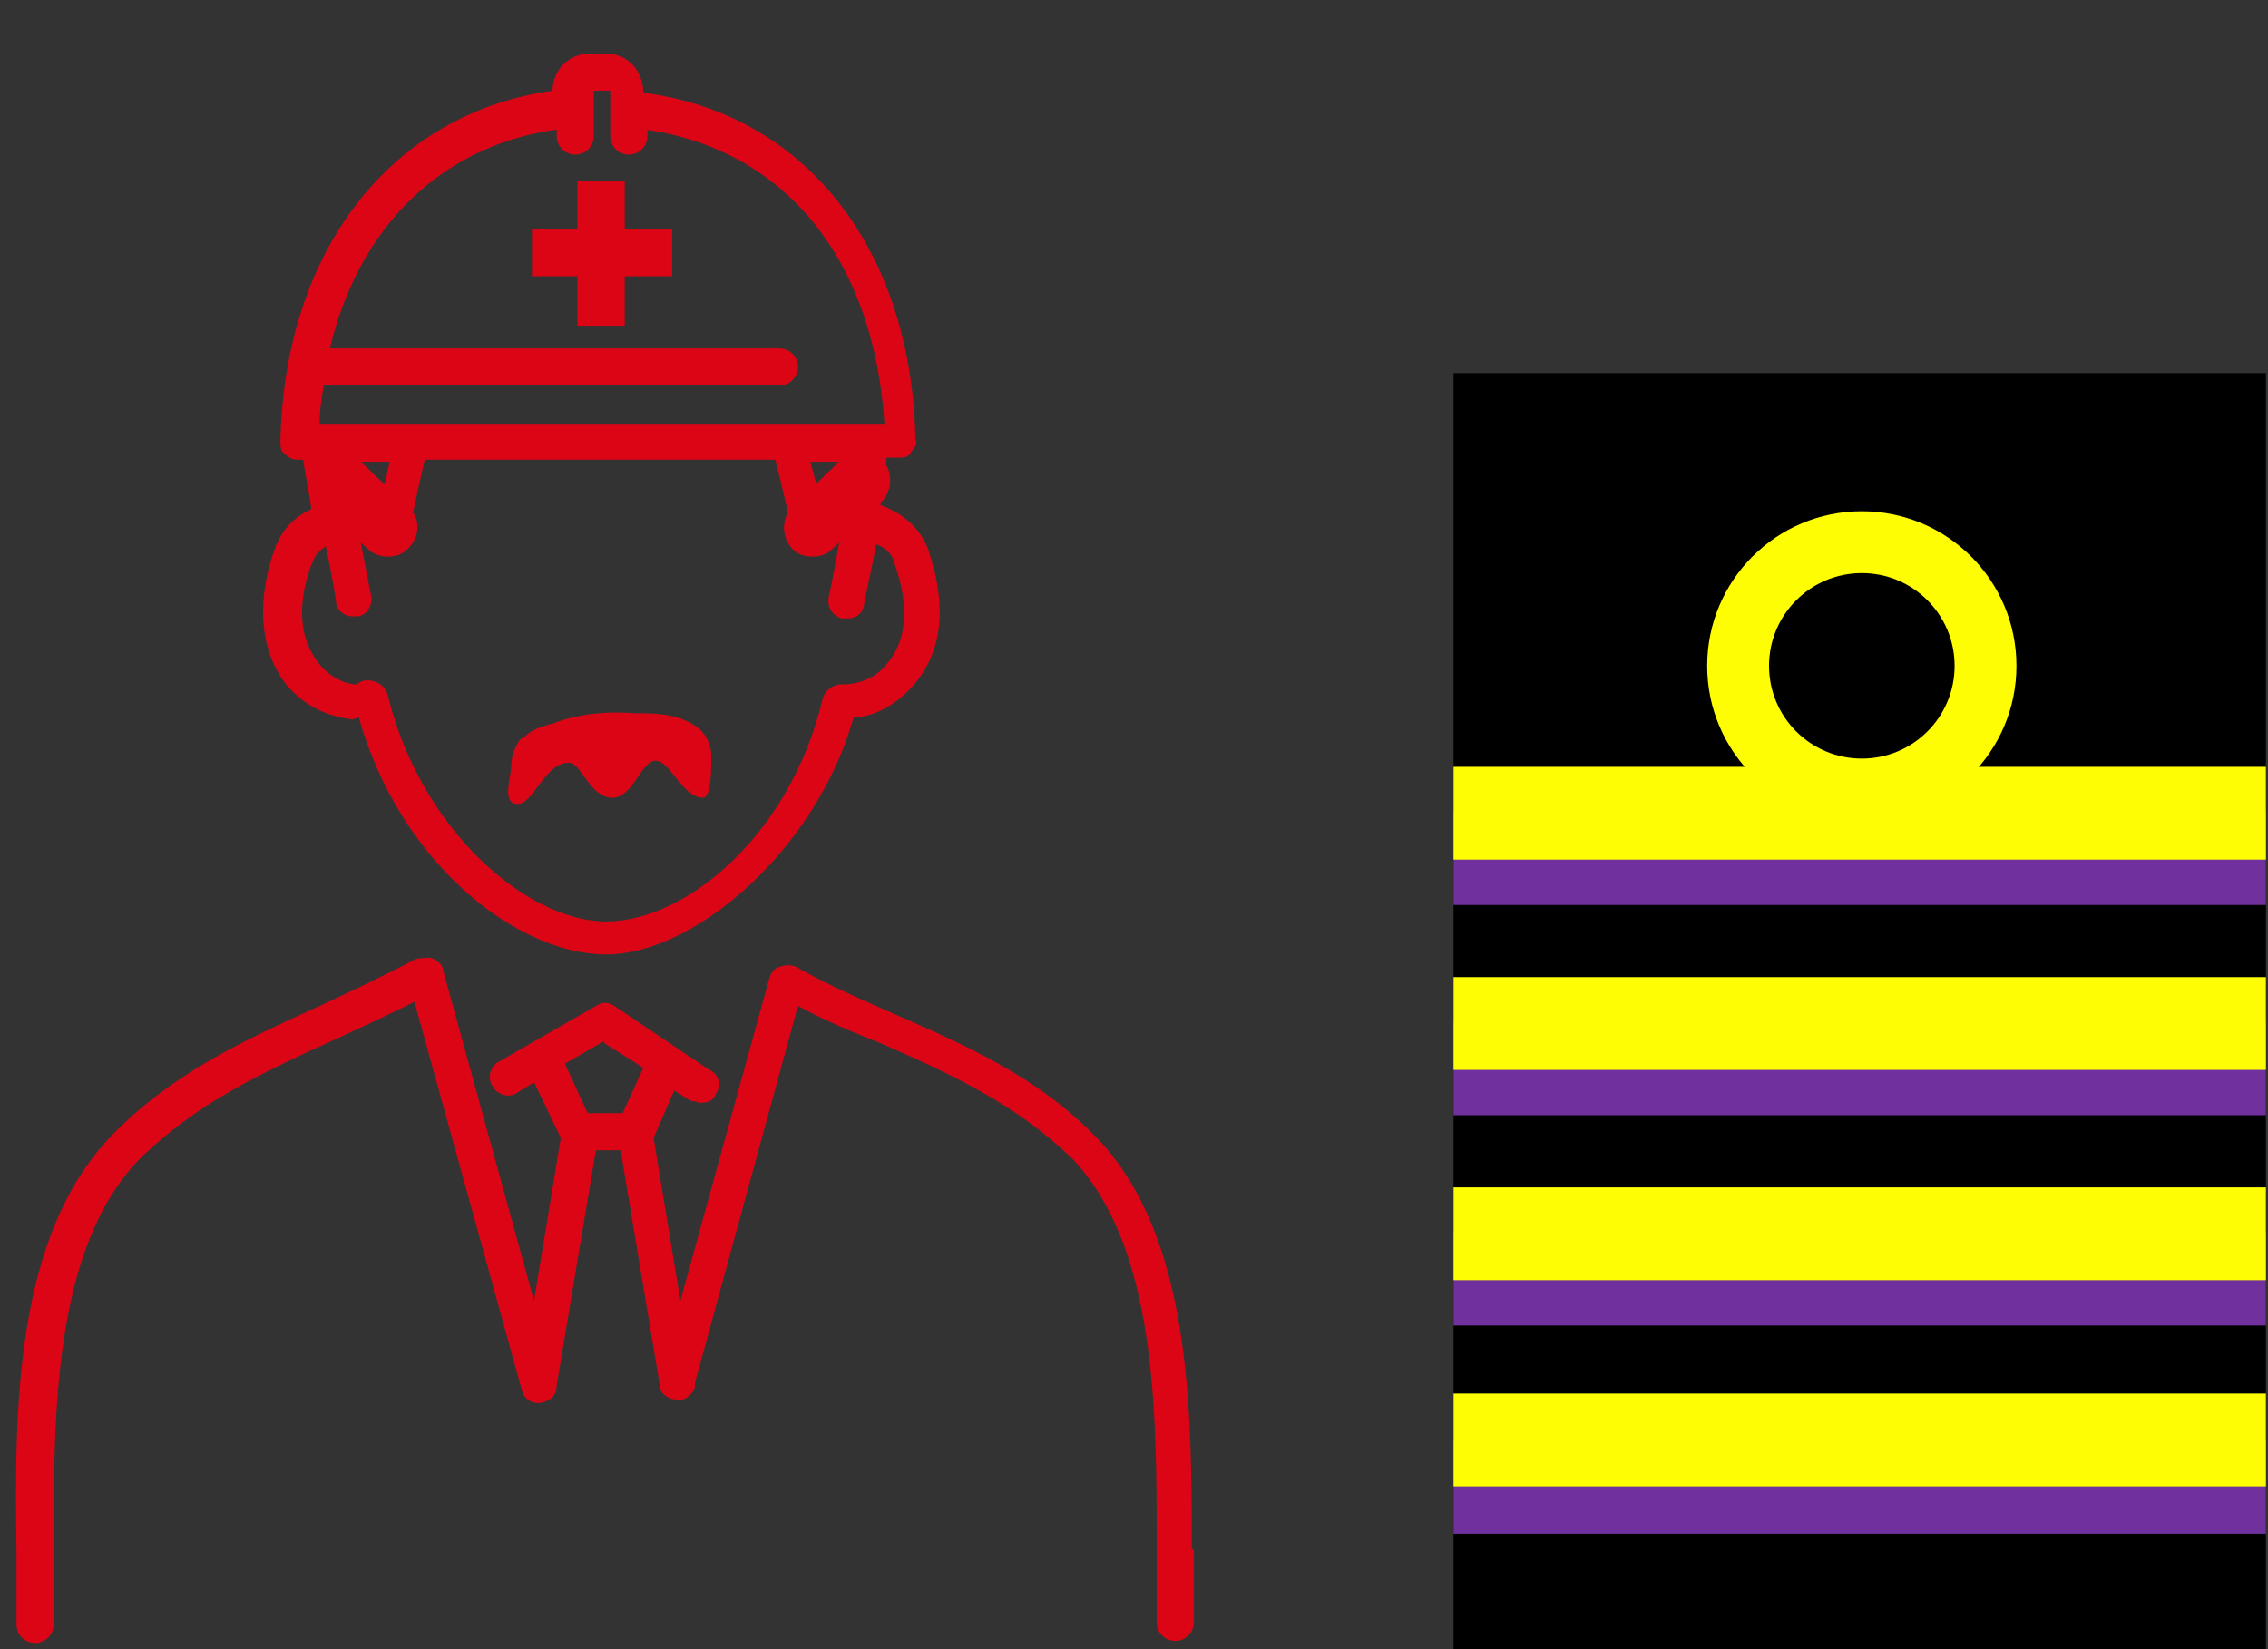 <?xml version="1.0" encoding="UTF-8"?>
<svg id="_レイヤー_1" data-name="レイヤー 1" xmlns="http://www.w3.org/2000/svg" width="110" height="80" version="1.1" viewBox="0 0 110 80">
  <rect x="0" y="0" width="110" height="80" fill="#333333" stroke="none"/>
  <defs>
    <style>
      .cls-1 {
        fill: #db0516;
      }

      .cls-1, .cls-2, .cls-3, .cls-4 {
        stroke-width: 0px;
      }

      .cls-2 {
        fill: #000;
      }

      .cls-3 {
        fill: #70309e;
      }

      .cls-4 {
        fill: #fffd04;
      }
    </style>
  </defs>
  <g>
    <rect class="cls-2" x="70.5" y="18.1" width="39.4" height="62"/>
    <rect class="cls-3" x="70.5" y="39.4" width="39.4" height="4.5"/>
    <rect class="cls-4" x="70.5" y="37.2" width="39.4" height="4.5"/>
    <g>
      <rect class="cls-3" x="70.5" y="49.6" width="39.4" height="4.5"/>
      <rect class="cls-4" x="70.5" y="47.4" width="39.4" height="4.5"/>
    </g>
    <rect class="cls-3" x="70.5" y="59.8" width="39.4" height="4.5"/>
    <rect class="cls-4" x="70.5" y="57.6" width="39.4" height="4.5"/>
    <rect class="cls-3" x="70.5" y="69.9" width="39.4" height="4.5"/>
    <rect class="cls-4" x="70.5" y="67.6" width="39.4" height="4.5"/>
    <g>
      <circle class="cls-4" cx="90.3" cy="32.3" r="7.5"/>
      <circle class="cls-2" cx="90.3" cy="32.3" r="4.5"/>
    </g>
  </g>
  <g>
    <path class="cls-1" d="M57.8,75.2c0-6.8,0-15.2-4.6-20-2.9-3-6.4-4.5-9.8-6-1.6-.7-3.2-1.4-4.8-2.3-.2-.1-.5-.1-.8,0-.3.1-.4.3-.5.6l-4.3,15.6-1.3-7.9s0,0,0,0l1-2.3.8.5c.2,0,.3.1.5.1.3,0,.6-.1.7-.4.3-.4.2-1-.3-1.2l-4.6-3.1c-.3-.2-.6-.2-.9,0l-4.7,2.7c-.4.2-.6.8-.3,1.2.2.4.8.6,1.2.3l.8-.5,1.3,2.7-1.3,7.9-4.4-16c0-.3-.3-.5-.5-.6-.3-.1-.5,0-.8,0-1.5.8-3.2,1.6-4.7,2.3-3.5,1.6-7.1,3.2-10.1,6.3C.7,60,.7,68.4.8,75.2c0,1.3,0,2.5,0,3.6,0,.5.4.9.9.9,0,0,0,0,0,0,.5,0,.9-.4.9-.9,0-1.2,0-2.4,0-3.7,0-6.5,0-14.5,4.1-18.8,2.8-2.8,6.1-4.3,9.6-5.9,1.3-.6,2.6-1.2,3.8-1.8l5.2,18.8c.1.5.6.8,1.1.6.4-.1.6-.4.6-.8,0,0,0,0,0,0l1.9-11.4h1.2l1.9,11.4c0,.4.4.7.9.7s0,0,.1,0c.3,0,.6-.3.7-.6,0,0,0,0,0-.2l5-18.3c1.3.7,2.7,1.3,4,1.8,3.4,1.5,6.5,2.9,9.3,5.6,4.1,4.3,4.1,12.3,4.1,18.8,0,1.3,0,2.5,0,3.7,0,.5.4.9.9.9s0,0,0,0c.5,0,.9-.4.9-.9,0-1.1,0-2.4,0-3.6ZM29.3,50.6l1.9,1.2-1,2.2h-1.7l-1.1-2.4,1.9-1.1Z"/>
    <g>
      <path class="cls-1" d="M25.4,35.8s0,0,0,0c.3-.4,1-.6,1.4-.7,1.3-.5,2.7-.6,4-.5.9,0,2,0,2.9.6.5.3.8.9.8,1.5s0,2-.4,2c-1,0-1.6-1.8-2.3-1.8s-1.1,1.8-2.1,1.8c-1.1,0-1.5-1.7-2.1-1.7-1.2,0-1.7,2-2.5,2s-.3-1.3-.3-1.9c0-.4.2-1,.5-1.3Z"/>
      <path class="cls-1" d="M17.4,34.8c2,7.1,7.7,11.5,12,11.5s10.2-5.1,12-11.5c.8,0,2.1-.5,3.1-1.8,1.7-2.2,1-4.9.5-6.4-.4-1-1.2-1.7-2.3-2.1.1-.7.2-1.5.3-2.3h.6c.2,0,.5,0,.6-.3.2-.2.3-.4.2-.6-.2-9.3-5.4-15.8-13.2-16.8h0c0-1.1-.8-1.9-1.8-1.9h-.8c-1,0-1.8.8-1.8,1.8h0c-7.8,1.1-13,7.7-13.2,17,0,.2,0,.5.2.6.2.2.4.3.6.3h.3c.1.7.3,1.6.4,2.4-.9.4-1.5,1.1-1.8,2-.5,1.4-1.1,4.2.5,6.4,1.1,1.4,2.5,1.7,3.3,1.8ZM27,6.3v.3c0,.5.4.9.9.9s.9-.4.9-.9v-2.2s0,0,0,0h.8s0,0,0,0v2.2c0,.5.4.9.9.9s.9-.4.9-.9v-.3c6.7,1,11,6.3,11.5,14.3H15.5c0-.7.1-1.3.2-1.9h22.1c.5,0,.9-.4.9-.9s-.4-.9-.9-.9h-21.8c1.4-5.9,5.4-9.8,10.9-10.6ZM15.2,27.2c.1-.3.3-.5.6-.7.3,1.4.5,2.6.5,2.7,0,.4.4.7.8.7s.1,0,.2,0c.5,0,.8-.6.7-1,0,0-.8-4-1.2-6.5h2.1c-.3,1.4-.6,2.5-.8,3.2-.1.5.2.9.7,1,0,0,.1,0,.2,0,.4,0,.8-.3.8-.7.2-.8.4-1.9.8-3.6h17c.4,1.6.7,2.8.8,3.6,0,.4.4.7.8.7s.1,0,.2,0c.5-.1.8-.6.7-1-.2-.7-.4-1.8-.8-3.2h2c-.4,3-1,6.2-1.1,6.5-.1.5.1.9.6,1.1,0,0,.2,0,.3,0,.4,0,.7-.2.8-.6,0-.2.3-1.4.6-3,.5.2.8.5.9,1,.4,1.1.9,3.2-.3,4.7-.8,1.1-2,1.1-2.3,1.1-.4,0-.8.3-.9.7-1.6,6.7-6.7,10.8-10.5,10.8s-9-4.4-10.6-11c-.1-.4-.5-.7-1-.7-.2,0-.4.1-.5.2-.5,0-1.3-.3-1.9-1.1-1.2-1.6-.7-3.6-.3-4.7Z"/>
      <polygon class="cls-1" points="28 15.8 30.3 15.8 30.3 13.4 32.6 13.4 32.6 11.1 30.3 11.1 30.3 8.8 28 8.8 28 11.1 25.8 11.1 25.8 13.4 28 13.4 28 15.8"/>
      <path class="cls-1" d="M18.8,27c-.3,0-.7-.1-1-.4l-2.4-2.3c-.6-.5-.6-1.4,0-2,.5-.6,1.4-.6,2,0l2.4,2.3c.6.5.6,1.4,0,2-.3.3-.6.4-1,.4Z"/>
      <path class="cls-1" d="M39.4,27c-.4,0-.7-.1-1-.4-.5-.6-.5-1.4,0-2l2.4-2.3c.6-.5,1.4-.5,2,0,.5.6.5,1.4,0,2l-2.4,2.3c-.3.3-.6.4-1,.4Z"/>
    </g>
  </g>
</svg>